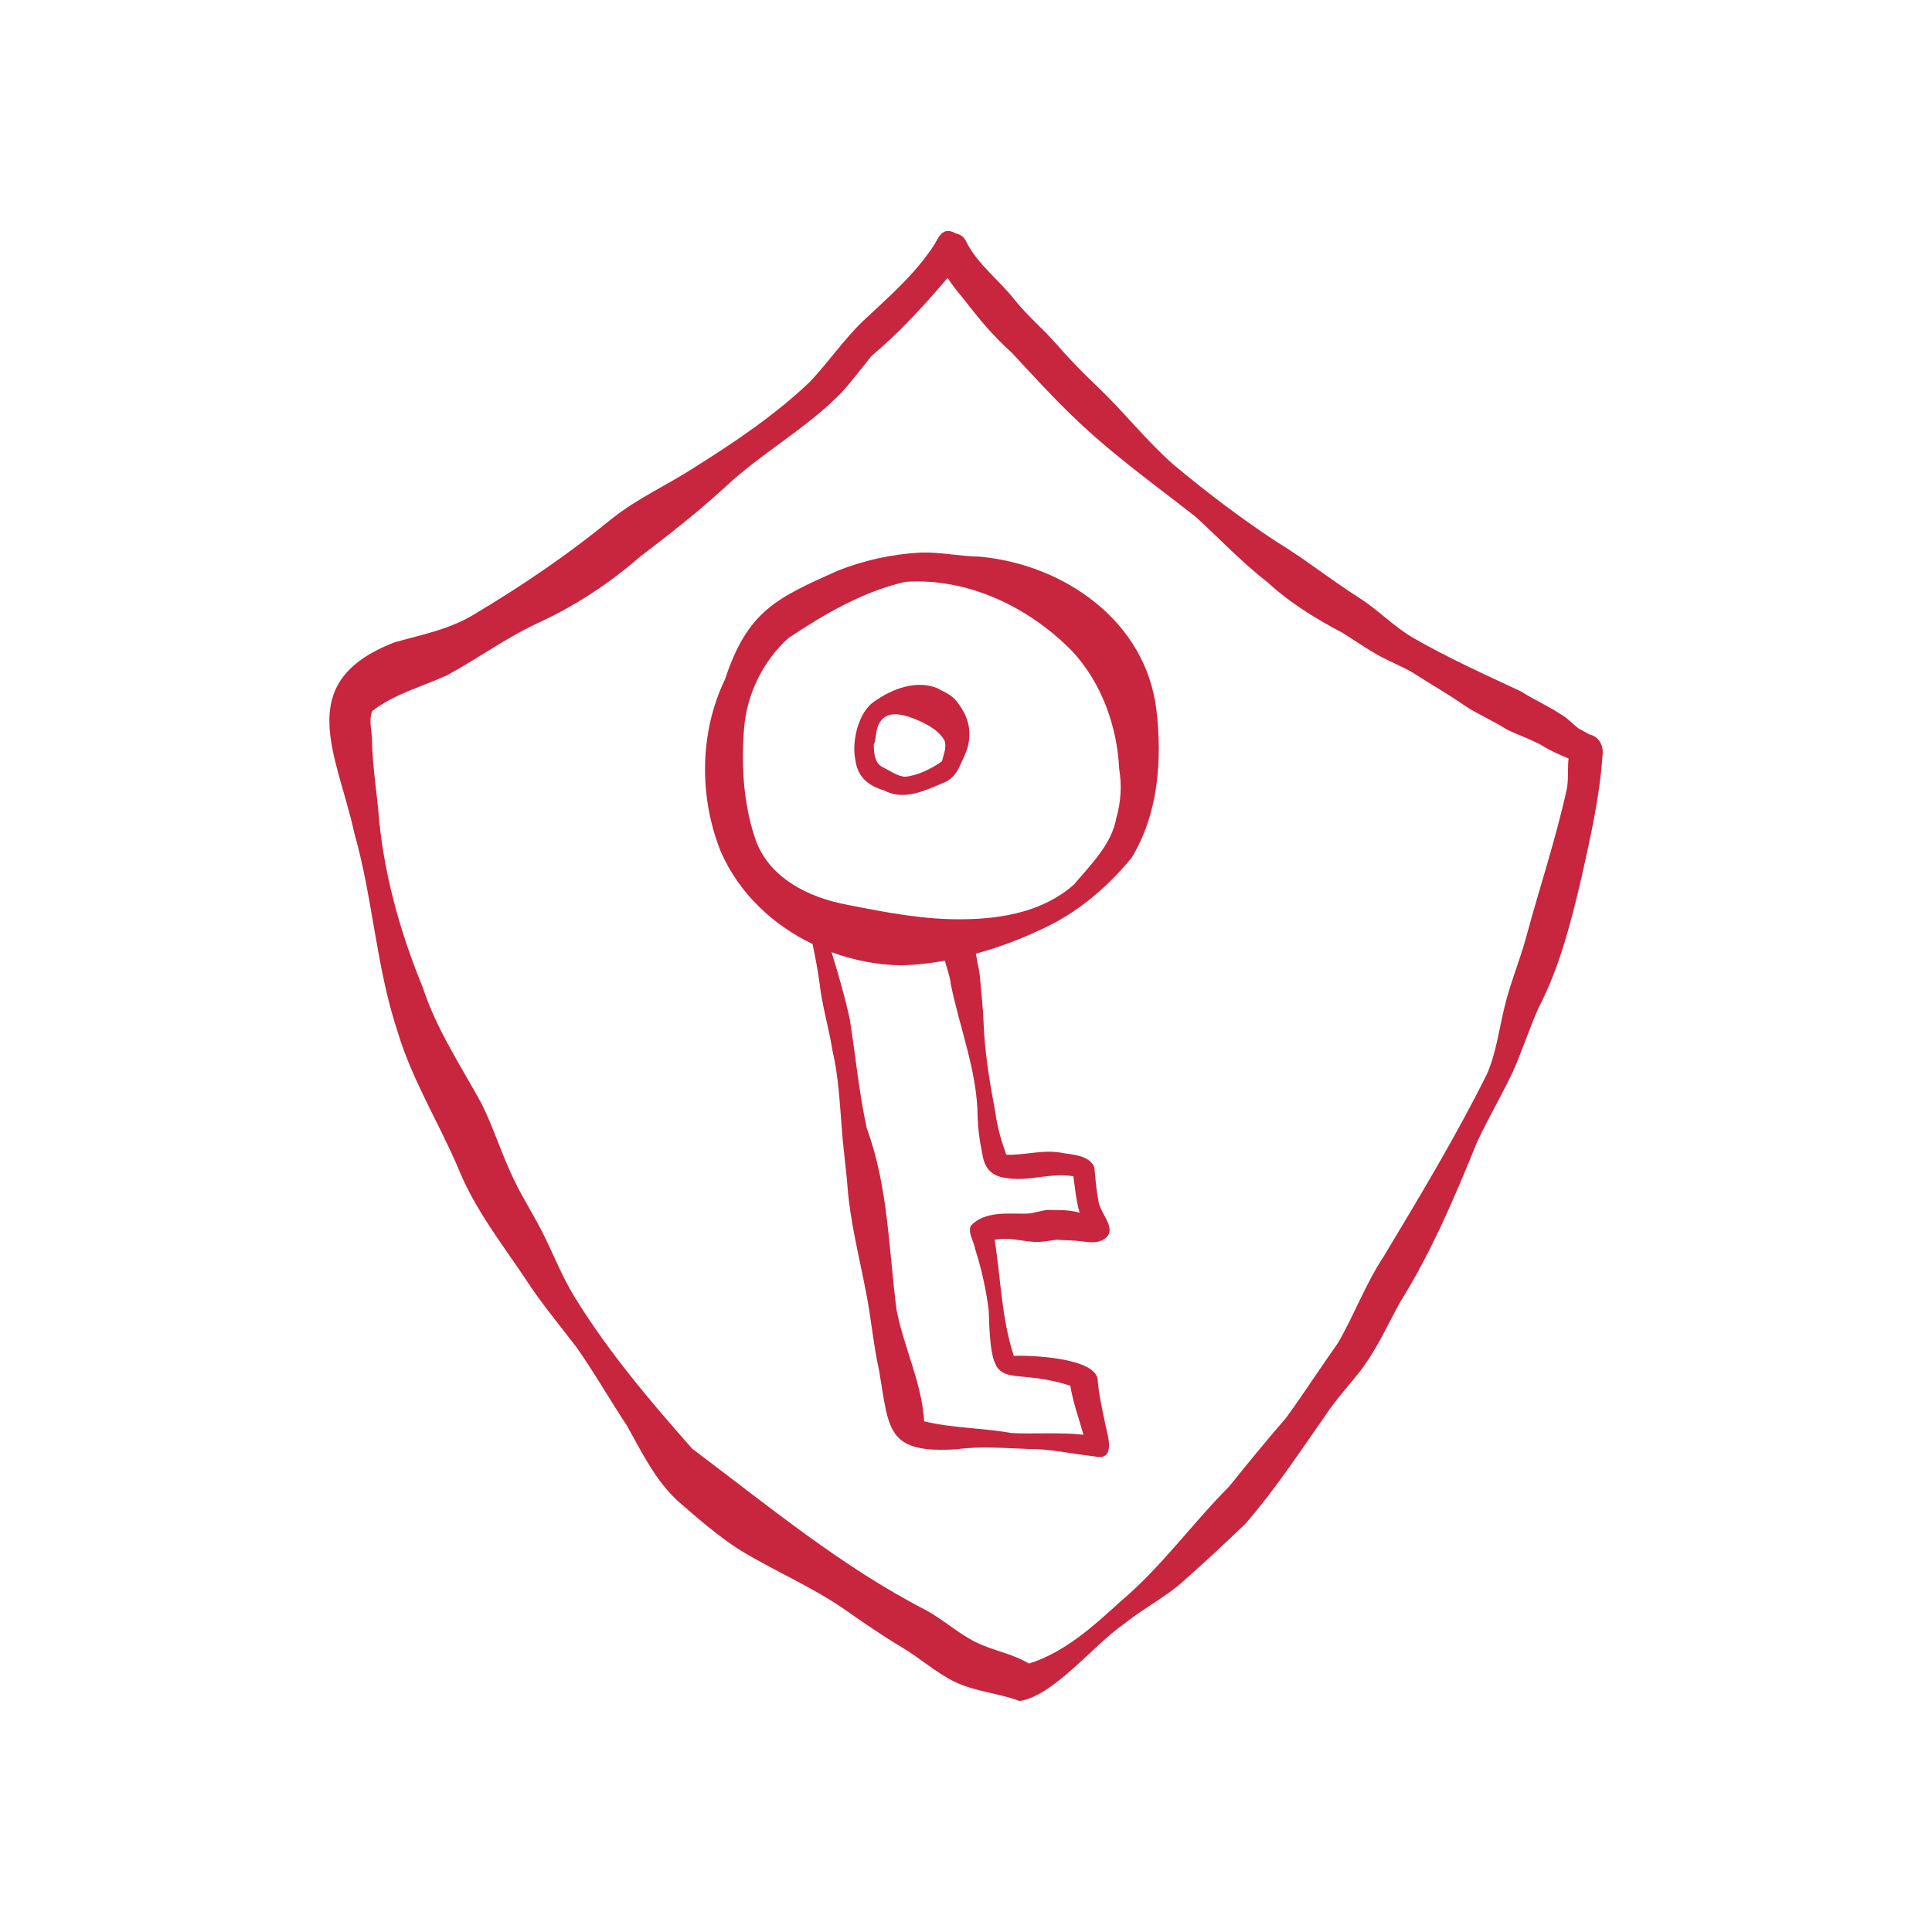 <?xml version="1.0" encoding="utf-8"?>
<!-- Generator: Adobe Illustrator 24.3.0, SVG Export Plug-In . SVG Version: 6.00 Build 0)  -->
<svg version="1.1" id="Layer_1" xmlns="http://www.w3.org/2000/svg" xmlns:xlink="http://www.w3.org/1999/xlink" x="0px" y="0px"
	 viewBox="0 0 198.43 198.43" style="enable-background:new 0 0 198.43 198.43;" xml:space="preserve">
<style type="text/css">
	.st0{fill:#C8253F;}
</style>
<g>
	<path class="st0" d="M100.6,57.17c-2.01-0.03-3.97-0.47-5.98-0.42c-2.95,0.15-5.9,0.79-8.64,1.89c-6.26,2.81-9.19,4.11-11.52,11.14
		c-2.63,5.46-2.68,12.1-0.42,17.71c1.87,4.26,5.32,7.5,9.42,9.47c0.27,1.35,0.55,2.7,0.72,4.07c0.26,2.32,0.96,4.57,1.32,6.87
		c0.6,2.54,0.73,5.15,0.94,7.74c0.13,2.11,0.45,4.2,0.61,6.31c0.28,3.55,1.17,7,1.84,10.49c0.58,2.78,0.79,5.62,1.41,8.38
		c1.03,6.09,0.75,8.48,7.96,8.03c2.47-0.34,4.93-0.11,7.4-0.03c2.26-0.02,4.47,0.52,6.7,0.75c2.19,0.55,1.5-1.86,1.2-3.11
		c-0.32-1.61-0.72-3.21-0.83-4.84c-0.39-2.17-6.78-2.43-8.61-2.37c-1.26-3.84-1.33-7.95-1.96-11.91c1.36-0.31,2.73,0.15,4.1,0.21
		c0.78,0.05,1.55-0.14,2.32-0.22c0.8,0.07,1.61,0.05,2.39,0.15c0.66,0.08,1.48,0.25,2.21-0.08c1.85-0.96-0.12-2.61-0.34-3.94
		c-0.19-0.94-0.28-1.85-0.37-2.8c-0.05-0.37-0.01-0.77-0.24-1.09c-0.75-0.99-2.21-0.97-3.33-1.19c-1.86-0.31-3.69,0.29-5.55,0.22
		c-0.52-1.46-0.96-2.95-1.14-4.49c-0.58-3-1.07-6.02-1.19-9.08c-0.05-1.53-0.24-3.06-0.36-4.59c-0.06-0.57-0.16-1.14-0.3-1.7
		c-0.03-0.22-0.06-0.51-0.14-0.79c2.25-0.61,4.45-1.43,6.54-2.41c3.71-1.64,6.89-4.3,9.45-7.42c2.76-4.49,3.17-10.09,2.56-15.22
		C117.68,63.8,109.31,57.97,100.6,57.17z M97.65,101.07c0.91,4.49,2.73,8.99,2.76,13.65c0.04,1.24,0.19,2.47,0.47,3.68
		c0.16,1.43,0.86,2.38,2.35,2.57c2.33,0.45,4.66-0.57,7.01-0.16c0.19,1.25,0.28,2.54,0.65,3.75c-1.05-0.32-2.17-0.28-3.26-0.29
		c-0.73,0.05-1.42,0.34-2.16,0.38c-1.91,0.03-4.31-0.3-5.75,1.23c-0.35,0.72,0.32,1.65,0.44,2.41c0.65,2.06,1.13,4.18,1.39,6.32
		c0.26,9.17,1.35,5.47,8.38,7.71c0.27,1.72,0.89,3.36,1.35,5.04c-2.45-0.28-4.93-0.05-7.39-0.18c-2.98-0.53-6.03-0.49-8.97-1.2
		c-0.24-3.98-2.1-7.59-2.84-11.47c-0.81-6.25-0.85-12.65-3.06-18.64c-0.79-3.66-1.15-7.4-1.72-11.09c-0.51-2.36-1.18-4.68-1.89-6.98
		c2.29,0.84,4.73,1.31,7.18,1.35c1.49-0.05,2.98-0.22,4.46-0.48C97.25,99.49,97.6,100.35,97.65,101.07z M114.65,84.02
		c-0.46,2.67-2.59,4.75-4.35,6.83c-3.06,2.71-7.19,3.5-11.16,3.56c-4.07,0.09-8.07-0.68-12.05-1.47c-4.07-0.74-8.31-2.83-9.6-7.04
		c-1.17-3.57-1.36-7.47-1.06-11.19c0.29-3.46,1.99-6.91,4.59-9.21c3.68-2.44,7.63-4.76,11.97-5.74c6.43-0.44,12.72,2.61,17.15,7.14
		c3.01,3.25,4.59,7.67,4.81,12.07C115.23,80.66,115.13,82.36,114.65,84.02z"/>
	<path class="st0" d="M96.22,70.66c-2.18-0.84-4.61,0.1-6.41,1.38c-1.65,1.06-2.34,4.11-1.97,5.95c0.23,1.85,1.35,2.71,3.03,3.22
		c2.04,1.08,4.28-0.08,6.21-0.89c0.73-0.33,1.22-0.98,1.52-1.7c0.4-0.88,0.96-1.91,0.94-2.94c0.14-1.45-0.54-2.78-1.46-3.86
		C97.57,71.3,96.87,71,96.22,70.66z M96.75,78.18c-1.09,0.78-2.41,1.44-3.76,1.6c-0.88-0.05-1.62-0.66-2.4-1.02
		c-0.8-0.47-0.82-1.45-0.85-2.27c0.31-0.74,0.16-1.63,0.65-2.33c0.85-1.41,2.87-0.63,4.06-0.11c0.99,0.46,1.99,1.03,2.55,1.99
		C97.27,76.74,96.91,77.48,96.75,78.18z"/>
	<path class="st0" d="M163.25,75.44c-0.34-0.21-0.67-0.37-1.15-0.64c-0.59-0.46-1.09-1.03-1.75-1.41c-1.32-0.88-2.77-1.5-4.1-2.36
		c-3.8-1.78-7.63-3.5-11.27-5.61c-1.91-1.16-3.48-2.8-5.37-4.01c-2.91-1.84-5.59-4.01-8.54-5.79c-3.67-2.42-7.19-5.1-10.56-7.91
		c-2.8-2.47-5.1-5.43-7.8-8c-1.49-1.4-2.9-2.86-4.24-4.4c-1.32-1.52-2.87-2.8-4.14-4.37c-1.64-2.14-3.96-3.77-5.15-6.23
		c-0.2-0.41-0.6-0.65-1.05-0.75c-0.3-0.18-0.66-0.29-1-0.21c-0.59,0.17-0.87,0.87-1.15,1.35c-1.97,3.06-4.76,5.45-7.39,7.92
		c-1.97,1.91-3.51,4.18-5.39,6.18c-3.53,3.36-7.59,6.12-11.71,8.7c-2.89,1.9-5.99,3.24-8.73,5.44C58.4,56.91,53.72,60.1,48.86,63
		c-2.56,1.62-5.5,2.17-8.36,2.98c-10.53,4.09-5.89,11.43-4.1,19.62c1.9,6.68,2.23,13.7,4.42,20.31c1.5,5.05,4.34,9.52,6.36,14.35
		c1.64,3.96,4.27,7.35,6.65,10.88c1.62,2.53,3.55,4.84,5.37,7.22c1.84,2.6,3.41,5.38,5.17,8.03c1.57,2.79,2.97,5.75,5.4,7.91
		c1.94,1.69,3.9,3.38,6.05,4.79c3.56,2.2,7.46,3.81,10.91,6.2c1.92,1.34,3.85,2.68,5.87,3.88c1.69,0.99,3.65,2.71,5.53,3.6
		c2.1,0.99,4.46,1.13,6.61,1.94c3.55-0.59,7.55-5.74,10.68-7.9c1.76-1.43,3.78-2.5,5.55-3.92c2.37-2.05,4.66-4.21,6.93-6.37
		c3.01-3.46,5.55-7.33,8.19-11.09c1.2-1.85,2.76-3.42,4.05-5.2c1.43-2.03,2.46-4.29,3.65-6.47c3.25-5.21,5.63-10.83,7.93-16.49
		c1.13-2.43,2.51-4.74,3.65-7.17c0.97-2.16,1.69-4.42,2.65-6.59c2.15-4.11,3.33-8.77,4.44-13.5c0.9-4.07,1.84-8.16,2.12-12.33
		C164.78,76.48,164.09,75.58,163.25,75.44z M156.75,96.24c-0.66,2.43-1.65,4.76-2.23,7.21c-0.57,2.3-0.84,4.67-1.8,6.86
		c-3.19,6.42-6.91,12.58-10.6,18.73c-1.85,2.79-3.01,5.96-4.68,8.86c-1.81,2.55-3.5,5.18-5.34,7.71c-2,2.31-3.93,4.66-5.84,7.04
		c-3.86,3.88-6.94,8.25-11.14,11.8c-2.8,2.55-5.76,5.26-9.44,6.41c-1.69-1.03-3.7-1.32-5.46-2.2c-1.84-0.91-3.36-2.34-5.17-3.31
		c-8.65-4.46-16.19-10.73-23.95-16.55c-4.36-4.93-8.64-9.98-12.1-15.61c-1.29-2.11-2.18-4.42-3.29-6.62c-0.91-1.79-2-3.49-2.87-5.3
		c-1.24-2.5-2.11-5.35-3.37-7.9c-2.14-3.91-4.64-7.64-6.03-11.9c-2.4-5.86-4.12-12.02-4.6-18.36c-0.23-2.32-0.58-4.63-0.63-6.96
		c0.02-1.04-0.39-2.12,0.03-3.13c2.32-1.79,5.13-2.49,7.74-3.7c3.25-1.78,6.24-3.98,9.63-5.5c3.7-1.74,7.1-4,10.18-6.69
		c2.94-2.23,5.84-4.5,8.56-6.99c3.76-3.56,8.41-6.07,12.03-9.77c1.1-1.2,2.08-2.51,3.1-3.78c0.42-0.38,0.84-0.74,1.27-1.11
		c2.36-2.13,4.49-4.49,6.55-6.91c0.01-0.01,0.01-0.02,0.02-0.03c0.52,0.81,1.14,1.55,1.75,2.29c1.46,1.9,2.99,3.74,4.79,5.34
		c2.06,2.2,3.99,4.34,6.17,6.45c3.95,3.86,8.43,7.06,12.76,10.45c2.47,2.25,4.77,4.71,7.43,6.76c2.29,2.12,4.95,3.73,7.69,5.18
		c1.18,0.74,2.32,1.54,3.53,2.22c1,0.59,2.52,1.19,3.57,1.8c1.76,1.15,3.6,2.17,5.32,3.37c1.4,0.95,2.98,1.59,4.4,2.51
		c1.19,0.58,2.44,0.99,3.6,1.63c0.87,0.56,1.82,0.97,2.77,1.36c-0.11,1,0.01,2.06-0.16,3.04C159.82,86.11,158.13,91.13,156.75,96.24
		z"/>
</g>
<g>
</g>
<g>
</g>
<g>
</g>
<g>
</g>
<g>
</g>
<g>
</g>
</svg>
